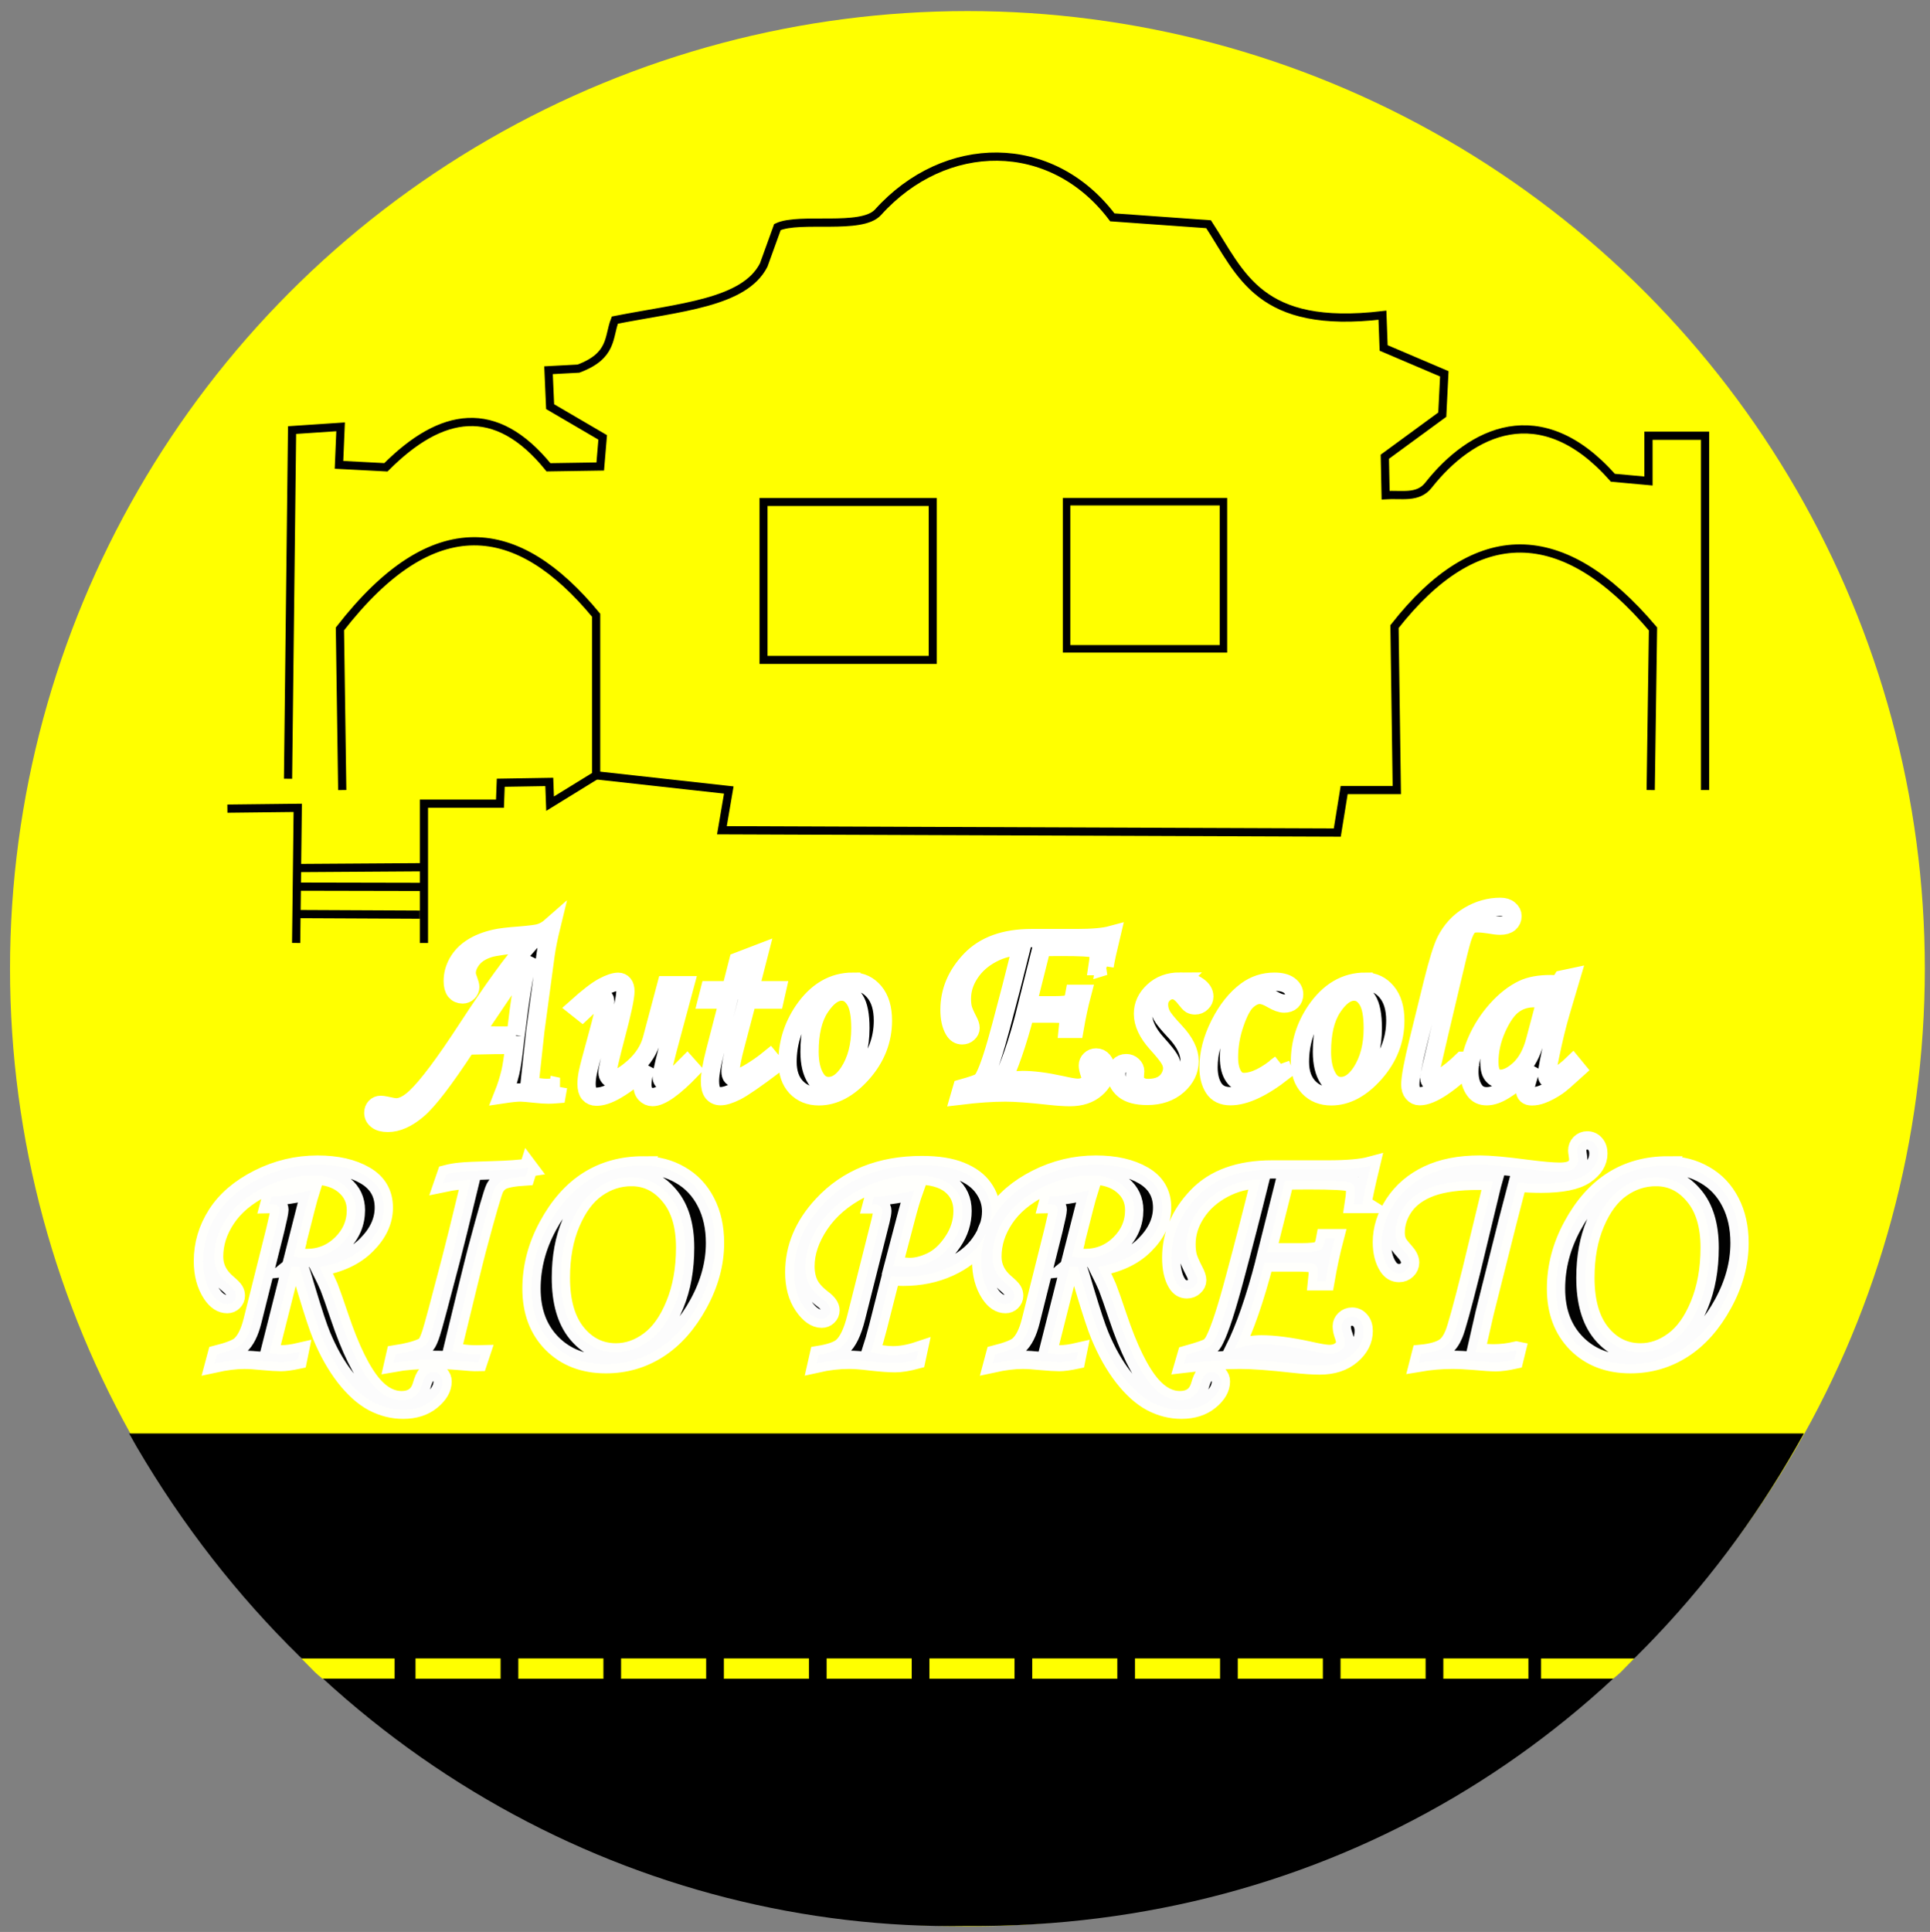 <?xml version="1.0" encoding="UTF-8" standalone="no"?>
<!-- Created with Inkscape (http://www.inkscape.org/) -->

<svg
   width="35.002mm"
   height="35.029mm"
   viewBox="0 0 35.002 35.029"
   version="1.1"
   id="svg1"
   inkscape:version="1.3.2 (091e20e, 2023-11-25, custom)"
   sodipodi:docname="LogoAutoescolarRP.svg"
   inkscape:export-filename="LogoAutoescolarRP.png"
   inkscape:export-xdpi="96"
   inkscape:export-ydpi="96"
   xmlns:inkscape="http://www.inkscape.org/namespaces/inkscape"
   xmlns:sodipodi="http://sodipodi.sourceforge.net/DTD/sodipodi-0.dtd"
   xmlns="http://www.w3.org/2000/svg"
   xmlns:svg="http://www.w3.org/2000/svg">
  <rect x="0" y="0" width="35.002" height="35.029" fill="#808080" stroke="none"/>
  <sodipodi:namedview
     id="namedview1"
     pagecolor="#ffffff"
     bordercolor="#000000"
     borderopacity="0.25"
     inkscape:showpageshadow="2"
     inkscape:pageopacity="0.0"
     inkscape:pagecheckerboard="0"
     inkscape:deskcolor="#d1d1d1"
     inkscape:document-units="mm"
     inkscape:zoom="1.2825338"
     inkscape:cx="80.699628"
     inkscape:cy="80.699628"
     inkscape:window-width="1920"
     inkscape:window-height="1057"
     inkscape:window-x="-8"
     inkscape:window-y="-8"
     inkscape:window-maximized="1"
     inkscape:current-layer="layer1" />
  <defs
     id="defs1" />
  <g
     inkscape:label="Camada 1"
     inkscape:groupmode="layer"
     id="layer1"
     transform="translate(-87.499,-130.985)">
    <g
       id="g1"
       transform="matrix(0.221,0,0,0.221,81.839,115.744)">
      <circle
         style="fill:#ffff00;stroke:#000000;stroke-width:1.551;stroke-opacity:0;paint-order:fill markers stroke"
         id="circle42"
         cx="105"
         cy="148.439"
         r="78.567" />
      <g
         id="g53"
         transform="matrix(3.931,0,0,3.931,-549.056,17.061)">
        <path
           id="path42"
           style="fill:#000000;stroke:#000000;stroke-width:0.452;stroke-opacity:0;paint-order:fill markers stroke"
           d="m 148.884,43.121 0.157,0.278 c 3.873,6.613 10.59,10.107 17.325,10.002 7.509,0.053 13.812,-3.854 17.324,-10.002 l 0.157,-0.278 z"
           sodipodi:nodetypes="cccccc" />
        <rect
           style="fill:#ffff00;fill-opacity:1;stroke:#ffff00;stroke-width:0.158;stroke-dasharray:none;stroke-dashoffset:0;stroke-opacity:1;paint-order:fill markers stroke"
           id="rect42"
           width="1.618"
           height="0.266"
           x="154.942"
           y="47.895" />
        <rect
           style="fill:#ffff00;fill-opacity:1;stroke:#ffff00;stroke-width:0.158;stroke-dasharray:none;stroke-dashoffset:0;stroke-opacity:1;paint-order:fill markers stroke"
           id="rect43"
           width="1.618"
           height="0.266"
           x="157.088"
           y="47.895" />
        <rect
           style="fill:#ffff00;fill-opacity:1;stroke:#ffff00;stroke-width:0.158;stroke-dasharray:none;stroke-dashoffset:0;stroke-opacity:1;paint-order:fill markers stroke"
           id="rect44"
           width="1.618"
           height="0.266"
           x="159.233"
           y="47.895" />
        <rect
           style="fill:#ffff00;fill-opacity:1;stroke:#ffff00;stroke-width:0.158;stroke-dasharray:none;stroke-dashoffset:0;stroke-opacity:1;paint-order:fill markers stroke"
           id="rect45"
           width="1.618"
           height="0.266"
           x="161.379"
           y="47.895" />
        <rect
           style="fill:#ffff00;fill-opacity:1;stroke:#ffff00;stroke-width:0.158;stroke-dasharray:none;stroke-dashoffset:0;stroke-opacity:1;paint-order:fill markers stroke"
           id="rect46"
           width="1.618"
           height="0.266"
           x="163.524"
           y="47.895" />
        <rect
           style="fill:#ffff00;fill-opacity:1;stroke:#ffff00;stroke-width:0.158;stroke-dasharray:none;stroke-dashoffset:0;stroke-opacity:1;paint-order:fill markers stroke"
           id="rect47"
           width="1.618"
           height="0.266"
           x="165.67"
           y="47.895" />
        <rect
           style="fill:#ffff00;fill-opacity:1;stroke:#ffff00;stroke-width:0.158;stroke-dasharray:none;stroke-dashoffset:0;stroke-opacity:1;paint-order:fill markers stroke"
           id="rect48"
           width="1.618"
           height="0.266"
           x="167.816"
           y="47.895" />
        <rect
           style="fill:#ffff00;fill-opacity:1;stroke:#ffff00;stroke-width:0.158;stroke-dasharray:none;stroke-dashoffset:0;stroke-opacity:1;paint-order:fill markers stroke"
           id="rect49"
           width="1.618"
           height="0.266"
           x="169.961"
           y="47.895" />
        <rect
           style="fill:#ffff00;fill-opacity:1;stroke:#ffff00;stroke-width:0.158;stroke-dasharray:none;stroke-dashoffset:0;stroke-opacity:1;paint-order:fill markers stroke"
           id="rect50"
           width="1.618"
           height="0.266"
           x="172.107"
           y="47.895" />
        <rect
           style="fill:#ffff00;fill-opacity:1;stroke:#ffff00;stroke-width:0.158;stroke-dasharray:none;stroke-dashoffset:0;stroke-opacity:1;paint-order:fill markers stroke"
           id="rect51"
           width="1.618"
           height="0.266"
           x="174.252"
           y="47.895" />
        <rect
           style="fill:#ffff00;fill-opacity:1;stroke:#ffff00;stroke-width:0.158;stroke-dasharray:none;stroke-dashoffset:0;stroke-opacity:1;paint-order:fill markers stroke"
           id="rect52"
           width="1.618"
           height="0.266"
           x="176.398"
           y="47.895" />
        <path
           id="path52"
           style="fill:#ffff00;stroke:#ffff00;stroke-width:0.153;paint-order:fill markers stroke"
           d="m 178.436,47.894 h 1.688 c -0.143,0.146 -0.175,0.177 -0.282,0.267 l -1.406,2.92e-4 z"
           sodipodi:nodetypes="ccccc" />
        <path
           id="path53"
           style="fill:#ffff00;stroke:#ffff00;stroke-width:0.153;paint-order:fill markers stroke"
           d="m 154.35,47.894 h -1.688 c 0.143,0.146 0.175,0.177 0.282,0.267 l 1.406,2.9e-4 z"
           sodipodi:nodetypes="ccccc" />
      </g>
      <path
         style="font-size:22.137px;line-height:1.1;font-family:'Monotype Corsiva';-inkscape-font-specification:'Monotype Corsiva';text-align:center;text-anchor:middle;stroke:#ffffff;stroke-width:1.5;stroke-linecap:square;paint-order:markers stroke fill"
         d="m 71.41,158.118 -0.108,0.616 q -0.389,0.032 -0.681,0.032 -0.422,0 -1.016,-0.065 -1.016,-0.108 -1.286,-0.108 -0.454,0 -1.394,0.141 0.335,-0.843 0.562,-1.773 0.162,-0.659 0.346,-2.27 -1.265,-0.011 -3.924,0.054 -2.745,4.194 -4.032,5.264 -1.275,1.081 -2.432,1.081 -0.605,0 -0.897,-0.238 -0.303,-0.227 -0.303,-0.595 0,-0.281 0.173,-0.465 0.173,-0.184 0.432,-0.184 0.151,0 0.411,0.054 0.649,0.151 0.865,0.151 0.724,0 1.6,-0.821 1.427,-1.34 4.216,-5.621 3.156,-4.842 5.113,-7.047 -2.67,0.238 -3.329,0.454 -0.908,0.292 -1.362,0.865 -0.454,0.573 -0.454,1.167 0,0.195 0.141,0.551 0.151,0.4 0.151,0.584 0,0.238 -0.184,0.422 -0.184,0.184 -0.443,0.184 -0.368,0 -0.594,-0.27 -0.216,-0.281 -0.216,-0.832 0,-0.778 0.4,-1.502 0.411,-0.735 1.167,-1.221 0.757,-0.497 1.892,-0.757 0.584,-0.141 2.054,-0.249 1.275,-0.108 1.6,-0.205 0.508,-0.141 0.973,-0.551 -0.324,1.33 -0.465,2.324 l -0.843,6.248 -0.486,4.475 q 0.8,0.205 1.438,0.205 0.422,0 0.919,-0.097 z m -3.481,-4.226 q 0.519,-4.388 1.038,-6.41 -1.373,1.816 -1.697,2.292 l -2.778,4.118 q 0.897,0.032 2.562,0.032 0.411,0 0.876,-0.032 z m 12.355,-4.097 h 1.535 l -1.016,3.772 q -0.897,3.286 -0.897,3.74 0,0.205 0.097,0.313 0.097,0.108 0.216,0.108 0.184,0 0.432,-0.162 0.357,-0.249 1.351,-1.254 l 0.357,0.4 q -2.173,2.259 -3.199,2.259 -0.346,0 -0.594,-0.27 -0.238,-0.259 -0.238,-0.746 0,-0.562 0.238,-1.502 -0.962,1.103 -2.378,1.935 -0.94,0.551 -1.632,0.551 -0.378,0 -0.594,-0.249 -0.216,-0.249 -0.216,-0.789 0,-0.422 0.097,-0.908 0.141,-0.681 0.713,-2.735 0.724,-2.605 0.724,-3.124 0,-0.303 -0.216,-0.303 -0.195,0 -0.53,0.205 -0.335,0.195 -1.146,0.962 l -0.476,-0.378 q 1.448,-1.297 2.205,-1.697 0.767,-0.411 1.232,-0.411 0.259,0 0.422,0.195 0.162,0.184 0.162,0.584 0,0.746 -0.778,3.664 -0.692,2.627 -0.692,2.994 0,0.227 0.141,0.389 0.151,0.162 0.324,0.162 0.605,0 1.719,-0.994 1.113,-1.005 1.459,-2.281 z m 5.902,-1.956 1.719,-0.659 -0.778,3.027 h 2.237 l -0.173,0.767 h -2.237 l -0.951,3.621 q -0.443,1.632 -0.443,2.27 0,0.292 0.119,0.422 0.13,0.13 0.346,0.13 0.335,0 1.027,-0.4 0.908,-0.53 1.729,-1.2 l 0.411,0.497 q -2.367,1.783 -3.167,2.183 -0.8,0.4 -1.286,0.4 -0.4,0 -0.638,-0.292 -0.227,-0.292 -0.227,-0.951 0,-0.778 0.411,-2.378 l 1.113,-4.302 h -1.751 l 0.195,-0.767 h 1.74 z m 9.415,1.665 q 1.059,0 1.762,0.843 0.703,0.843 0.703,2.346 0,2.4 -1.686,4.313 -1.686,1.902 -3.567,1.902 -1.157,0 -1.87,-0.757 -0.703,-0.757 -0.703,-2.065 0,-2.27 1.297,-4.194 1.632,-2.389 4.064,-2.389 z m -0.919,0.811 q -0.919,0 -1.783,1.319 -0.854,1.308 -0.854,3.621 0,1.405 0.53,2.216 0.389,0.595 1.038,0.595 0.908,0 1.654,-1.124 0.951,-1.459 0.951,-3.621 0,-1.621 -0.443,-2.313 -0.432,-0.692 -1.092,-0.692 z m 21.575,-2.086 h -0.573 q 0.086,-0.551 0.086,-0.876 0,-0.432 -0.368,-0.562 -0.357,-0.141 -2.724,-0.141 l -1.578,0.011 -1.2,4.778 h 2.237 q 1.059,0 1.297,-0.151 0.249,-0.162 0.357,-0.789 h 0.616 q -0.346,1.308 -0.616,2.875 h -0.551 q 0.054,-0.508 0.054,-0.789 0,-0.119 -0.151,-0.292 -0.076,-0.086 -0.281,-0.119 -0.292,-0.054 -0.908,-0.054 h -2.216 q -0.962,3.675 -2,5.761 1.005,-0.313 1.783,-0.313 1.297,0 3.178,0.411 0.994,0.227 1.351,0.227 0.476,0 0.767,-0.238 0.292,-0.238 0.292,-0.54 0,-0.173 -0.141,-0.562 -0.086,-0.27 -0.086,-0.508 0,-0.249 0.195,-0.443 0.205,-0.195 0.486,-0.195 0.335,0 0.551,0.259 0.227,0.259 0.227,0.692 0,0.919 -0.811,1.611 -0.8,0.692 -2.119,0.692 -0.692,0 -1.751,-0.119 -2.324,-0.259 -3.545,-0.259 -1.6,0 -3.74,0.259 l 0.173,-0.595 q 1.275,-0.357 1.502,-0.519 0.227,-0.173 0.378,-0.497 0.519,-1.027 1.34,-4.118 0.832,-3.091 1.686,-6.529 -1.297,0 -2.454,0.616 -1.157,0.616 -1.805,1.611 -0.649,0.984 -0.649,2.075 0,0.465 0.086,0.811 0.097,0.346 0.422,0.973 0.205,0.378 0.205,0.616 0,0.238 -0.205,0.422 -0.195,0.184 -0.486,0.184 -0.422,0 -0.67,-0.422 -0.368,-0.616 -0.368,-1.675 0,-2.27 1.719,-4.075 1.719,-1.805 5.005,-1.805 h 3.708 q 1.924,0 2.843,-0.249 -0.432,1.794 -0.551,2.551 z m 6.172,1.265 q 0.962,0 1.481,0.378 0.53,0.368 0.53,0.854 0,0.292 -0.227,0.508 -0.216,0.216 -0.53,0.216 -0.205,0 -0.357,-0.086 -0.151,-0.097 -0.432,-0.465 -0.53,-0.703 -1.048,-0.703 -0.443,0 -0.789,0.346 -0.335,0.335 -0.335,0.843 0,0.443 0.216,0.865 0.216,0.411 1.092,1.34 1.2,1.275 1.2,2.421 0,1.146 -0.973,2.01 -0.973,0.854 -2.508,0.854 -1.286,0 -1.913,-0.519 -0.627,-0.53 -0.627,-1.297 0,-0.378 0.238,-0.627 0.238,-0.249 0.584,-0.249 0.303,0 0.519,0.205 0.216,0.195 0.216,0.465 0,0.108 -0.022,0.281 -0.011,0.141 -0.011,0.238 0,0.357 0.303,0.605 0.292,0.249 0.8,0.249 0.584,0 1.027,-0.195 0.443,-0.205 0.692,-0.605 0.249,-0.411 0.249,-0.811 0,-0.389 -0.238,-0.778 -0.227,-0.389 -1.038,-1.286 -1.124,-1.254 -1.124,-2.41 0,-1.059 0.854,-1.848 0.854,-0.8 2.173,-0.8 z m 8.269,6.756 0.227,0.627 q -2.573,2.021 -4.345,2.021 -0.94,0 -1.373,-0.67 -0.422,-0.67 -0.422,-1.697 0,-1.708 0.908,-3.513 0.908,-1.805 2.205,-2.767 1.016,-0.746 2.292,-0.746 0.8,0 1.211,0.303 0.411,0.303 0.411,0.735 0,0.335 -0.216,0.551 -0.216,0.205 -0.605,0.205 -0.378,0 -0.973,-0.346 -0.616,-0.367 -1.027,-0.367 -0.53,0 -1.059,0.486 -0.519,0.476 -0.994,1.859 -0.476,1.384 -0.476,2.778 0,1.027 0.4,1.589 0.292,0.432 0.821,0.432 1.265,0 3.016,-1.481 z m 6.95,-6.745 q 1.059,0 1.762,0.843 0.703,0.843 0.703,2.346 0,2.4 -1.686,4.313 -1.686,1.902 -3.567,1.902 -1.157,0 -1.87,-0.757 -0.703,-0.757 -0.703,-2.065 0,-2.27 1.297,-4.194 1.632,-2.389 4.064,-2.389 z m -0.919,0.811 q -0.919,0 -1.783,1.319 -0.854,1.308 -0.854,3.621 0,1.405 0.53,2.216 0.389,0.595 1.038,0.595 0.908,0 1.654,-1.124 0.951,-1.459 0.951,-3.621 0,-1.621 -0.443,-2.313 -0.432,-0.692 -1.092,-0.692 z m 8.907,5.675 0.368,0.389 q -0.843,0.951 -2,1.74 -1.146,0.778 -1.892,0.778 -0.335,0 -0.551,-0.259 -0.216,-0.249 -0.216,-0.692 0,-0.865 0.67,-3.589 l 1.167,-4.745 q 0.638,-2.573 1.07,-3.448 0.67,-1.33 1.892,-2.065 1.232,-0.735 2.594,-0.735 0.465,0 0.724,0.227 0.27,0.216 0.27,0.53 0,0.346 -0.259,0.573 -0.259,0.216 -0.757,0.216 -0.324,0 -0.919,-0.108 -0.519,-0.086 -0.962,-0.086 -0.443,0 -0.67,0.184 -0.313,0.259 -0.573,1.092 -0.249,0.832 -0.821,3.286 l -1.07,4.529 q -0.8,3.405 -0.8,3.556 0,0.346 0.249,0.346 0.238,0 0.692,-0.281 0.897,-0.562 1.794,-1.438 z m 8.182,-6.669 0.713,-0.151 -0.811,2.735 q -0.486,1.632 -0.919,3.762 -0.238,1.157 -0.238,1.492 0,0.335 0.27,0.335 0.173,0 0.551,-0.227 0.67,-0.4 1.286,-0.994 l 0.346,0.422 q -1.232,1.124 -1.578,1.362 -0.692,0.476 -1.319,0.703 -0.411,0.151 -0.8,0.151 -0.281,0 -0.422,-0.13 -0.141,-0.13 -0.141,-0.378 0,-0.162 0.086,-0.443 l 0.432,-1.47 q -0.93,1.113 -2.216,1.913 -0.789,0.497 -1.448,0.497 -0.627,0 -0.962,-0.443 -0.454,-0.595 -0.454,-1.556 0,-1.146 0.605,-2.551 0.616,-1.405 1.643,-2.551 1.027,-1.146 2.162,-1.686 0.876,-0.411 2.248,-0.411 0.346,0 0.703,0.043 z m -1.34,1.654 q -0.584,-0.119 -0.984,-0.119 -0.973,0 -1.697,0.54 -0.724,0.53 -1.351,1.924 -0.616,1.384 -0.616,2.767 0,0.735 0.249,1.059 0.249,0.324 0.649,0.324 0.746,0 1.6,-0.8 0.854,-0.811 1.254,-2.324 z"
         id="text54"
         aria-label="Auto Escola&#10;" />
      <path
         d="m 49.5,172.905 -1.786,7.077 q 0.64,0.093 1.026,0.093 0.586,0 1.453,-0.2 l -0.133,0.653 q -0.893,0.187 -1.386,0.187 -0.52,0 -1.533,-0.093 -0.893,-0.093 -1.479,-0.093 -1.066,0 -2.466,0.307 l 0.2,-0.746 q 1.466,-0.373 1.906,-0.733 0.666,-0.573 1.026,-2.013 l 1.866,-7.45 q 0.347,-1.426 0.347,-1.679 0,-0.24 -0.173,-0.36 -0.16,-0.12 -0.653,-0.107 l 0.173,-0.64 q 1.346,-0.013 3.225,-0.493 -0.16,0.506 -0.413,1.493 l -1,3.932 q 0.64,0.133 1.08,0.133 1.666,0 2.852,-1.16 1.186,-1.173 1.186,-2.772 0,-1.24 -0.96,-2.039 -0.946,-0.8 -2.586,-0.8 -2.093,0 -4.092,1.013 -1.999,1.013 -2.999,2.519 -1,1.493 -1,3.132 0,1.24 1.026,2.133 0.52,0.44 0.64,0.64 0.12,0.2 0.12,0.426 0,0.28 -0.213,0.493 -0.2,0.2 -0.493,0.2 -0.72,0 -1.28,-0.84 -0.72,-1.093 -0.72,-2.692 0,-2.053 1.133,-3.825 1.133,-1.773 3.425,-2.932 2.306,-1.16 4.851,-1.16 2.372,0 3.905,0.893 1.533,0.893 1.533,2.639 0,1.639 -1.413,3.052 -1.399,1.413 -3.865,1.813 0.613,1.226 0.786,1.653 0.28,0.72 0.853,2.426 1.346,4.012 2.786,5.651 1.066,1.2 2.306,1.2 1.28,0 1.639,-1.16 0.213,-0.733 0.4,-0.906 0.253,-0.24 0.573,-0.24 0.32,0 0.533,0.227 0.227,0.227 0.227,0.546 0,0.826 -0.906,1.573 -0.906,0.746 -2.332,0.746 -1.293,0 -2.479,-0.626 -1.173,-0.626 -2.292,-2.053 -1.106,-1.426 -1.933,-3.425 -0.413,-1 -1.213,-3.665 -0.48,-1.626 -0.6,-1.946 l -0.333,-0.027 q -0.12,0 -0.347,0.027 z m 19.486,-8.144 -0.227,0.72 q -1.506,0.093 -1.999,0.373 -0.32,0.187 -0.533,0.56 -0.253,0.48 -1.479,5.091 -0.4,1.519 -2.039,8.304 0.933,0.307 2.359,0.267 l -0.213,0.64 q -0.427,0.013 -1.706,-0.107 -0.92,-0.08 -2.146,-0.08 -1.693,0 -3.105,0.253 l 0.16,-0.706 q 1.466,-0.227 2.226,-0.586 0.187,-0.093 0.293,-0.227 0.2,-0.24 0.427,-0.96 0.24,-0.733 1.599,-5.944 0.4,-1.506 1.626,-6.584 -0.92,-0.027 -2.252,0.253 l 0.253,-0.733 q 0.56,-0.147 1.146,-0.2 0.586,-0.067 2.652,-0.12 1.933,-0.053 2.959,-0.213 z m 9.423,-0.187 q 1.679,0 3.026,0.786 1.359,0.773 2.106,2.226 0.746,1.439 0.746,3.359 0,2.506 -1.346,4.971 -1.346,2.466 -3.292,3.719 -1.946,1.253 -4.318,1.253 -2.732,0 -4.425,-1.706 -1.679,-1.706 -1.679,-4.492 0,-2.666 1.346,-5.145 1.346,-2.492 3.305,-3.732 1.959,-1.24 4.532,-1.24 z m -0.973,0.96 q -1.546,0 -2.852,0.92 -1.293,0.906 -2.119,2.852 -0.826,1.933 -0.826,4.492 0,2.932 1.293,4.532 1.293,1.586 3.225,1.586 1.439,0 2.719,-0.946 1.293,-0.946 2.119,-2.972 0.84,-2.039 0.84,-4.678 0,-2.732 -1.28,-4.252 -1.266,-1.533 -3.119,-1.533 z m 19.726,2.239 0.16,-0.6 q 1.933,-0.187 3.305,-0.533 -0.333,0.933 -0.72,2.439 l -0.986,3.745 1.226,0.08 q 0.853,0.04 1.853,-0.427 1.013,-0.466 1.799,-1.639 0.8,-1.173 0.8,-2.532 0,-1.346 -0.973,-2.133 -0.96,-0.786 -2.946,-0.786 -2.266,0 -4.438,1.133 -2.173,1.12 -3.359,2.879 -1.173,1.746 -1.173,3.452 0,0.84 0.307,1.466 0.307,0.613 1.093,1.213 0.653,0.48 0.653,0.933 0,0.293 -0.213,0.493 -0.213,0.2 -0.506,0.2 -0.786,0 -1.519,-1.08 -0.733,-1.08 -0.733,-2.732 0,-3.026 2.319,-5.518 3.039,-3.279 8.157,-3.279 1.946,0 3.185,0.506 1.253,0.506 1.866,1.386 0.626,0.88 0.626,1.906 0,1.306 -0.88,2.572 -0.866,1.253 -2.572,2.026 -1.693,0.773 -3.772,0.773 -0.32,0 -1,-0.04 l -1.053,4.145 q -0.267,1.053 -0.6,2.079 1.04,0.253 1.813,0.253 0.973,0 2.093,-0.373 l -0.16,0.746 q -1.04,0.28 -1.759,0.28 -0.693,0 -2.026,-0.147 -1.066,-0.133 -1.733,-0.133 -1.293,0 -2.652,0.307 l 0.16,-0.706 q 1.386,-0.227 1.893,-0.653 0.72,-0.6 1.173,-2.412 l 2.013,-7.984 q 0.133,-0.56 0.133,-0.786 0,-0.213 -0.173,-0.373 -0.173,-0.173 -0.413,-0.173 -0.093,0 -0.267,0.027 z m 16.207,5.131 -1.786,7.077 q 0.64,0.093 1.026,0.093 0.586,0 1.453,-0.2 l -0.133,0.653 q -0.893,0.187 -1.386,0.187 -0.52,0 -1.533,-0.093 -0.893,-0.093 -1.479,-0.093 -1.066,0 -2.466,0.307 l 0.2,-0.746 q 1.466,-0.373 1.906,-0.733 0.666,-0.573 1.026,-2.013 l 1.866,-7.45 q 0.347,-1.426 0.347,-1.679 0,-0.24 -0.173,-0.36 -0.16,-0.12 -0.653,-0.107 l 0.173,-0.64 q 1.346,-0.013 3.225,-0.493 -0.16,0.506 -0.413,1.493 l -1,3.932 q 0.64,0.133 1.08,0.133 1.666,0 2.852,-1.16 1.186,-1.173 1.186,-2.772 0,-1.24 -0.96,-2.039 -0.946,-0.8 -2.586,-0.8 -2.093,0 -4.092,1.013 -1.999,1.013 -2.999,2.519 -1,1.493 -1,3.132 0,1.24 1.026,2.133 0.52,0.44 0.64,0.64 0.12,0.2 0.12,0.426 0,0.28 -0.213,0.493 -0.2,0.2 -0.493,0.2 -0.72,0 -1.28,-0.84 -0.72,-1.093 -0.72,-2.692 0,-2.053 1.133,-3.825 1.133,-1.773 3.425,-2.932 2.306,-1.16 4.851,-1.16 2.372,0 3.905,0.893 1.533,0.893 1.533,2.639 0,1.639 -1.413,3.052 -1.399,1.413 -3.865,1.813 0.613,1.226 0.786,1.653 0.28,0.72 0.853,2.426 1.346,4.012 2.786,5.651 1.066,1.2 2.306,1.2 1.28,0 1.639,-1.16 0.213,-0.733 0.4,-0.906 0.253,-0.24 0.573,-0.24 0.32,0 0.533,0.227 0.227,0.227 0.227,0.546 0,0.826 -0.906,1.573 -0.906,0.746 -2.332,0.746 -1.293,0 -2.479,-0.626 -1.173,-0.626 -2.292,-2.053 -1.106,-1.426 -1.933,-3.425 -0.413,-1 -1.213,-3.665 -0.48,-1.626 -0.6,-1.946 l -0.333,-0.027 q -0.12,0 -0.347,0.027 z m 24.044,-5.158 h -0.706 q 0.107,-0.68 0.107,-1.08 0,-0.533 -0.453,-0.693 -0.44,-0.173 -3.359,-0.173 l -1.946,0.013 -1.479,5.891 h 2.759 q 1.306,0 1.599,-0.187 0.307,-0.2 0.44,-0.973 h 0.76 q -0.427,1.613 -0.76,3.545 h -0.68 q 0.067,-0.626 0.067,-0.973 0,-0.147 -0.187,-0.36 -0.093,-0.107 -0.347,-0.147 -0.36,-0.067 -1.12,-0.067 h -2.732 q -1.186,4.532 -2.466,7.104 1.24,-0.387 2.199,-0.387 1.599,0 3.919,0.506 1.226,0.28 1.666,0.28 0.586,0 0.946,-0.293 0.36,-0.293 0.36,-0.666 0,-0.213 -0.173,-0.693 -0.107,-0.333 -0.107,-0.626 0,-0.307 0.24,-0.546 0.253,-0.24 0.6,-0.24 0.413,0 0.68,0.32 0.28,0.32 0.28,0.853 0,1.133 -1,1.986 -0.986,0.853 -2.612,0.853 -0.853,0 -2.159,-0.147 -2.866,-0.32 -4.372,-0.32 -1.973,0 -4.612,0.32 l 0.213,-0.733 q 1.573,-0.44 1.853,-0.64 0.28,-0.213 0.466,-0.613 0.64,-1.266 1.653,-5.078 1.026,-3.812 2.079,-8.05 -1.599,0 -3.026,0.76 -1.426,0.76 -2.226,1.986 -0.8,1.213 -0.8,2.559 0,0.573 0.107,1 0.12,0.426 0.52,1.2 0.253,0.466 0.253,0.76 0,0.293 -0.253,0.52 -0.24,0.227 -0.6,0.227 -0.52,0 -0.826,-0.52 -0.453,-0.76 -0.453,-2.066 0,-2.799 2.119,-5.025 2.119,-2.226 6.171,-2.226 h 4.572 q 2.372,0 3.505,-0.307 -0.533,2.212 -0.68,3.145 z m 12.649,12.022 -0.187,0.76 q -0.92,0.2 -1.506,0.2 -0.56,0 -1.853,-0.12 -0.973,-0.08 -1.746,-0.08 -1.333,0 -2.746,0.24 l 0.187,-0.733 q 1.346,-0.133 1.959,-0.56 0.44,-0.307 0.746,-1.04 0.32,-0.746 1.426,-5.171 l 1.706,-7.064 0.093,-0.333 q -0.786,-0.027 -1.186,-0.027 -2.466,0 -3.919,0.533 -1.439,0.533 -2.173,1.546 -0.72,1.013 -0.72,2.186 0,0.413 0.147,0.76 0.107,0.24 0.586,0.773 0.453,0.493 0.453,0.906 0,0.36 -0.267,0.613 -0.267,0.253 -0.64,0.253 -0.56,0 -0.906,-0.533 -0.506,-0.786 -0.506,-1.999 0,-1.626 1,-3.159 1.013,-1.533 2.772,-2.372 1.759,-0.84 4.278,-0.84 1.2,0 3.825,0.347 1.866,0.24 2.706,0.24 0.84,0 1.186,-0.28 0.347,-0.28 0.347,-0.746 0,-0.093 -0.04,-0.373 -0.04,-0.253 -0.04,-0.333 0,-0.36 0.24,-0.6 0.24,-0.24 0.573,-0.24 0.4,0 0.653,0.293 0.267,0.293 0.267,0.786 0,1.013 -1.08,1.746 -1.08,0.733 -3.612,0.733 -0.906,0 -1.933,-0.08 -0.133,0.48 -0.84,3.252 l -1.16,4.612 -0.706,2.812 -0.733,3.212 q 0.893,0.107 1.479,0.107 0.893,0 1.866,-0.227 z m 12.422,-15.194 q 1.679,0 3.026,0.786 1.359,0.773 2.106,2.226 0.746,1.439 0.746,3.359 0,2.506 -1.346,4.971 -1.346,2.466 -3.292,3.719 -1.946,1.253 -4.318,1.253 -2.732,0 -4.425,-1.706 -1.679,-1.706 -1.679,-4.492 0,-2.666 1.346,-5.145 1.346,-2.492 3.305,-3.732 1.959,-1.24 4.532,-1.24 z m -0.973,0.96 q -1.546,0 -2.852,0.92 -1.293,0.906 -2.119,2.852 -0.826,1.933 -0.826,4.492 0,2.932 1.293,4.532 1.293,1.586 3.225,1.586 1.439,0 2.719,-0.946 1.293,-0.946 2.119,-2.972 0.84,-2.039 0.84,-4.678 0,-2.732 -1.28,-4.252 -1.266,-1.533 -3.119,-1.533 z"
         id="text55"
         style="font-size:27.296px;line-height:1.1;font-family:'Monotype Corsiva';-inkscape-font-specification:'Monotype Corsiva';text-align:center;text-anchor:middle;fill:#020202;stroke:#ffffff;stroke-width:1.5;stroke-linecap:square;stroke-opacity:0.985;paint-order:markers stroke fill"
         aria-label="RIO PRETO" />
      <g
         id="g62"
         transform="matrix(3.64,0,0,3.64,-440.981,30.64)">
        <g
           id="g61">
          <path
             style="fill:none;fill-opacity:1;stroke:#000000;stroke-width:0.185;stroke-dasharray:none;stroke-dashoffset:0;stroke-opacity:1;paint-order:fill markers stroke"
             d="M 166.625,28.336 V 20.349 h -1.276 v 1.021 l -0.802,-0.073 c -1.639,-1.852 -3.21,-1.035 -4.16,0.17 -0.237,0.3 -0.607,0.198 -0.964,0.222 l -0.018,-0.866 1.295,-0.948 0.046,-0.921 -1.368,-0.583 -0.027,-0.738 c -2.779,0.326 -3.176,-0.91 -3.92,-2.051 l -2.17,-0.155 c -1.372,-1.818 -3.77,-1.793 -5.281,-0.115 -0.37,0.411 -1.768,0.101 -2.268,0.334 l -0.31,0.857 c -0.437,0.853 -1.882,0.951 -3.355,1.24 -0.151,0.382 -0.04,0.802 -0.821,1.094 l -0.675,0.036 0.036,0.821 1.185,0.693 -0.055,0.656 -1.167,0.018 c -1.195,-1.472 -2.421,-1.247 -3.665,0 l -1.058,-0.055 0.036,-0.857 -1.094,0.073 -0.091,7.859"
             id="path55"
             sodipodi:nodetypes="cccccsccccccccscccccccccccccc" />
          <path
             style="fill:none;fill-opacity:1;stroke:#000000;stroke-width:0.185;stroke-dasharray:none;stroke-dashoffset:0;stroke-opacity:1;paint-order:fill markers stroke"
             d="m 165.399,28.336 0.052,-3.632 c -2.04,-2.41 -3.982,-2.407 -5.828,-0.052 l 0.052,3.684 H 158.488 l -0.155,0.958 -13.873,-0.052 0.155,-0.907 -2.991,-0.331 V 24.395 c -1.768,-2.142 -3.668,-2.405 -5.776,0.309 l 0.052,3.632"
             id="path56"
             sodipodi:nodetypes="cccccccccccc" />
          <path
             style="fill:none;fill-opacity:1;stroke:#000000;stroke-width:0.185;stroke-dasharray:none;stroke-dashoffset:0;stroke-opacity:1;paint-order:fill markers stroke"
             d="m 133.311,28.755 1.586,-0.018 -0.036,3.045"
             id="path57" />
          <path
             style="fill:none;fill-opacity:1;stroke:#000000;stroke-width:0.185;stroke-dasharray:none;stroke-dashoffset:0;stroke-opacity:1;paint-order:fill markers stroke"
             d="m 137.742,31.783 v -3.14 h 1.714 l 0.018,-0.472 1.094,-0.018 0.018,0.49 1.037,-0.639"
             id="path58" />
          <rect
             style="fill:none;fill-opacity:1;stroke:#000000;stroke-width:0.181;stroke-dasharray:none;stroke-dashoffset:0;stroke-opacity:1;paint-order:fill markers stroke"
             id="rect58"
             width="3.815"
             height="3.559"
             x="145.398"
             y="21.843" />
          <rect
             style="fill:none;fill-opacity:1;stroke:#000000;stroke-width:0.169;stroke-dasharray:none;stroke-dashoffset:0;stroke-opacity:1;paint-order:fill markers stroke"
             id="rect59"
             width="3.536"
             height="3.317"
             x="152.23"
             y="21.836" />
          <path
             style="fill:none;fill-opacity:1;stroke:#000000;stroke-width:0.185;stroke-dasharray:none;stroke-dashoffset:0;stroke-opacity:1;paint-order:fill markers stroke"
             d="m 137.649,31.144 -2.781,-0.013"
             id="path59" />
          <path
             style="fill:none;fill-opacity:1;stroke:#000000;stroke-width:0.185;stroke-dasharray:none;stroke-dashoffset:0;stroke-opacity:1;paint-order:fill markers stroke"
             d="m 134.868,30.513 2.874,0.006"
             id="path60" />
          <path
             style="fill:none;fill-opacity:1;stroke:#000000;stroke-width:0.185;stroke-dasharray:none;stroke-dashoffset:0;stroke-opacity:1;paint-order:fill markers stroke"
             d="m 134.868,30.094 2.874,-0.019"
             id="path61" />
        </g>
      </g>
    </g>
  </g>
</svg>
